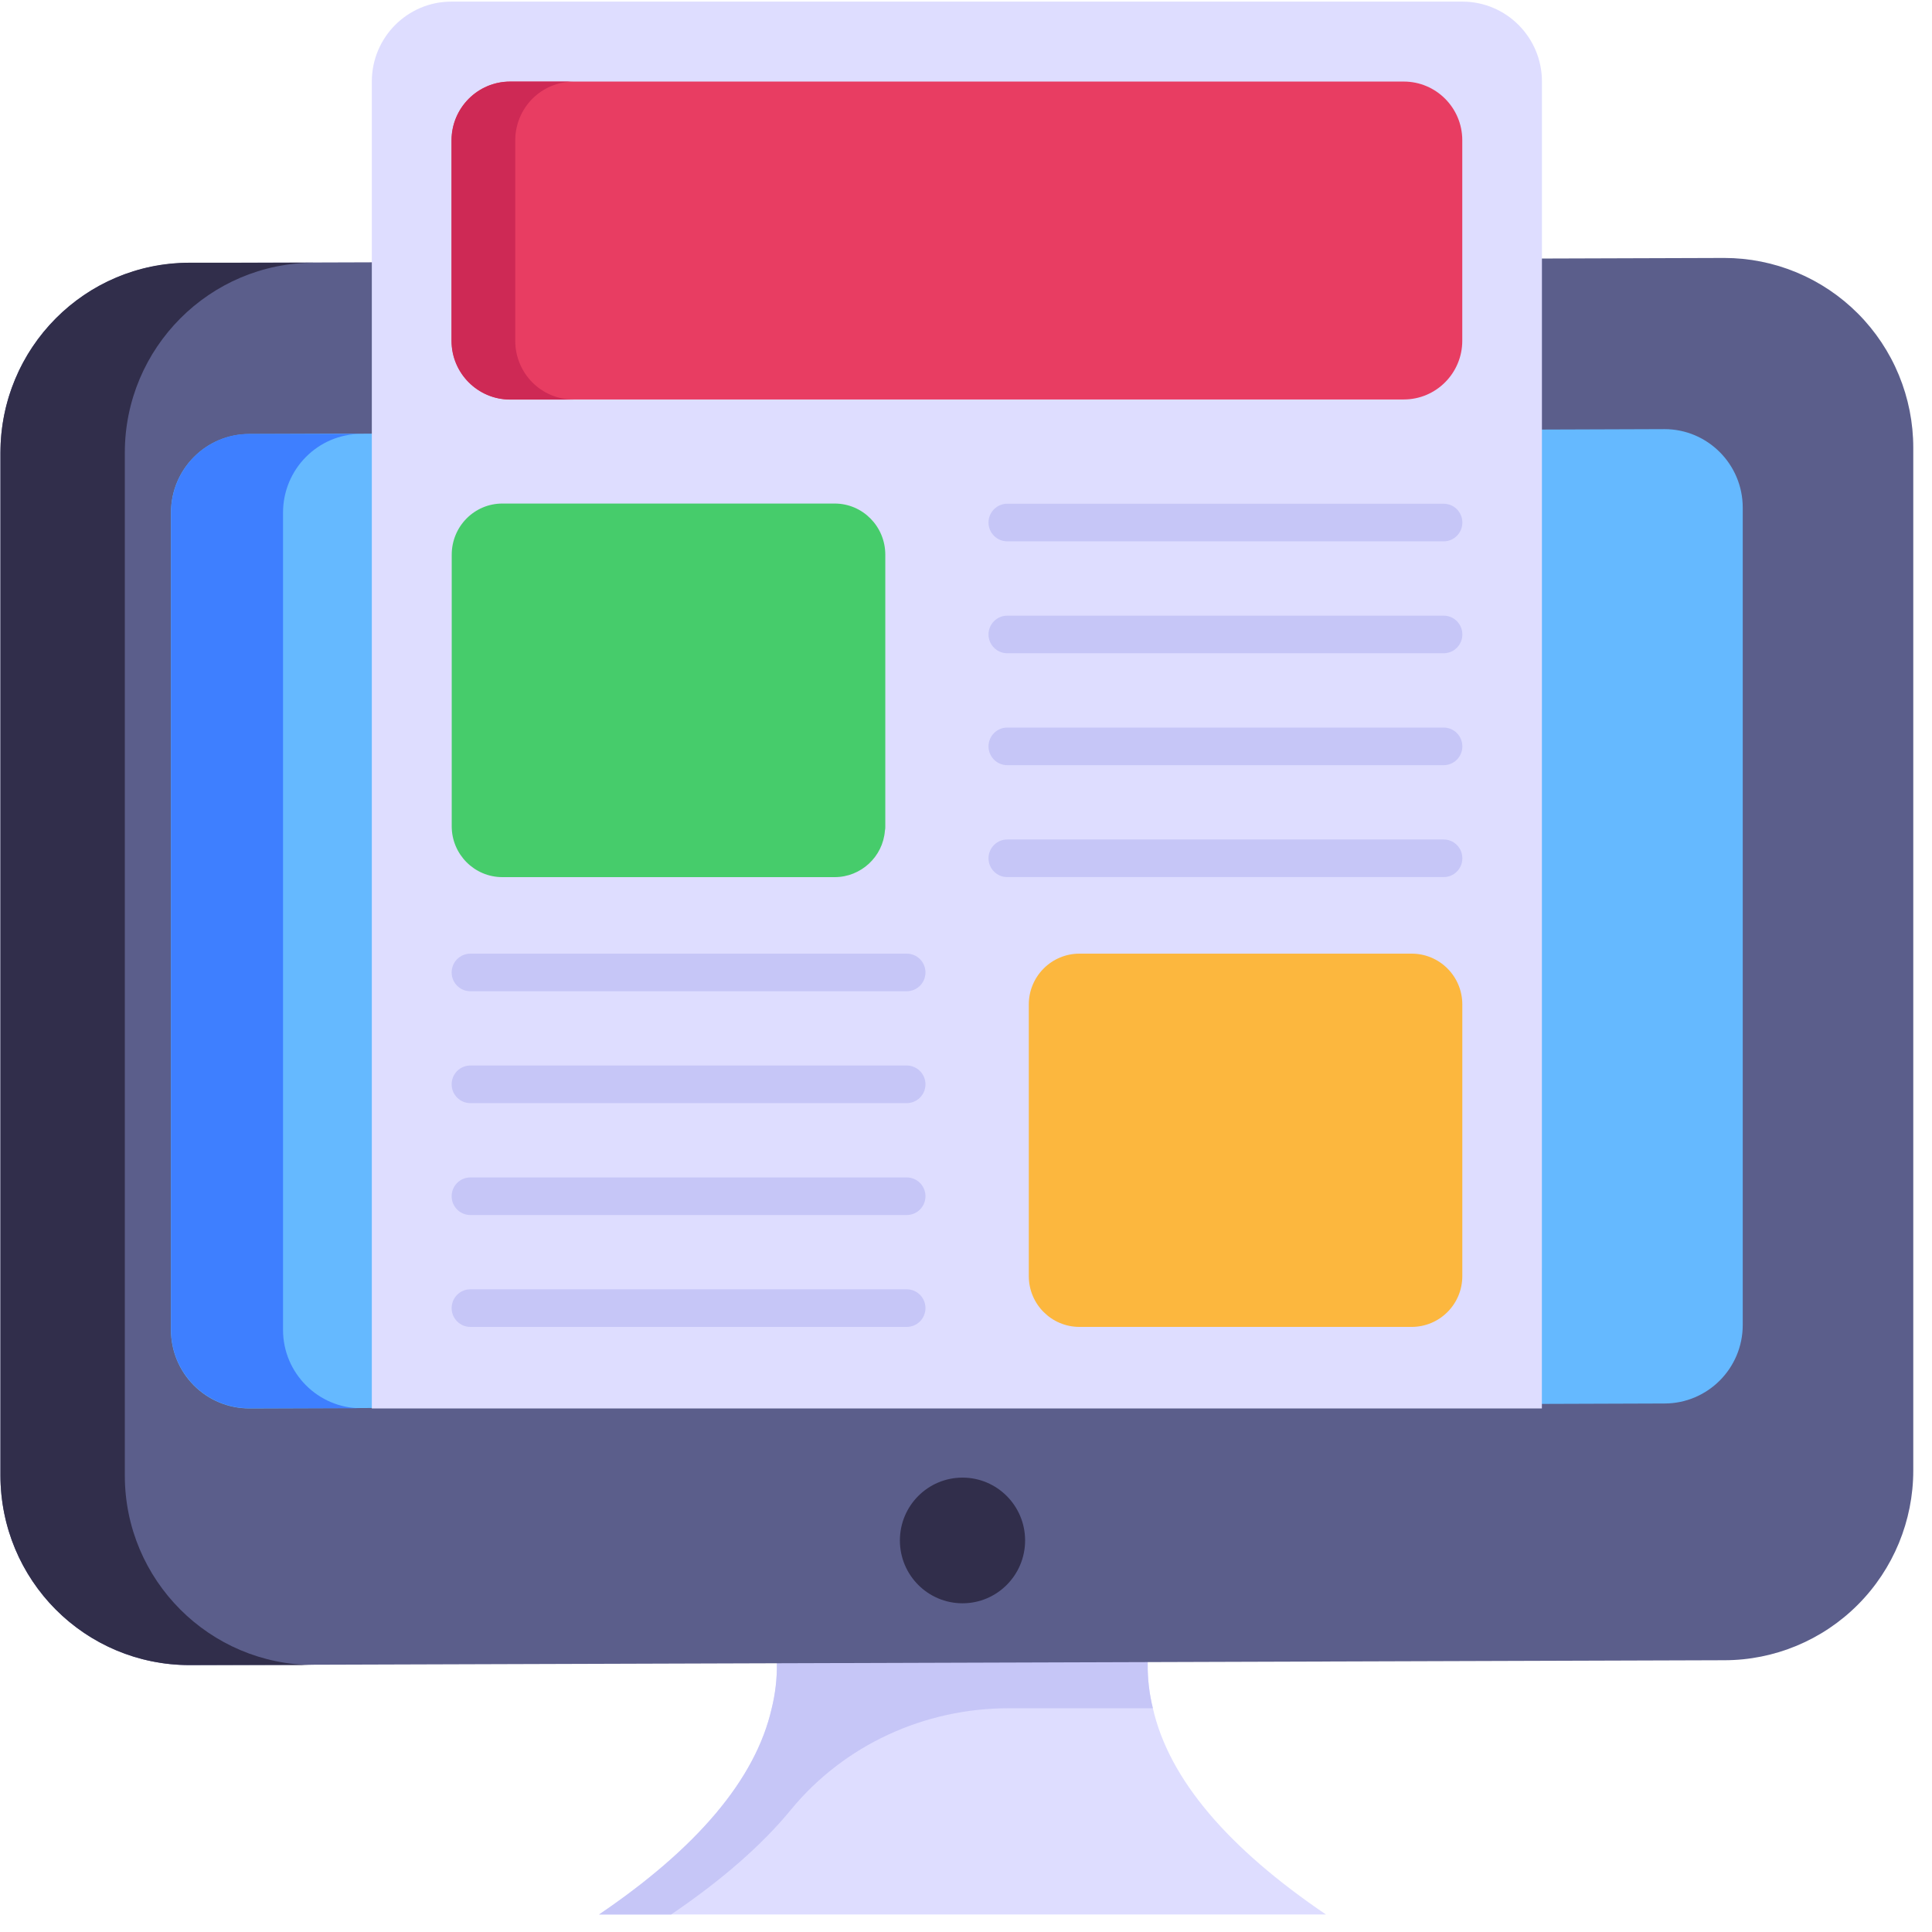 <svg xmlns="http://www.w3.org/2000/svg" width="101" height="101" viewBox="0 0 101 101" fill="none"><path d="M69.317 100.084H31.317C36.4 96.638 39.498 93.037 40.344 89.303C40.719 87.788 40.704 86.202 40.3 84.694H60.313C59.908 86.202 59.893 87.788 60.269 89.303C61.117 93.037 64.236 96.638 69.317 100.084Z" fill="#DEDDFF"></path><path d="M60.269 89.303H52.731C48.336 89.303 44.138 91.21 41.342 94.614C39.813 96.477 37.713 98.3 35.086 100.084H31.319C36.4 96.638 39.498 93.037 40.344 89.303C40.719 87.788 40.704 86.202 40.3 84.694H60.313C59.908 86.202 59.893 87.788 60.269 89.303Z" fill="#C6C6F7"></path><path d="M90.138 86.793L9.904 87.049C7.283 87.049 4.77 86.004 2.916 84.144C1.063 82.284 0.022 79.761 0.021 77.131V23.664C0.021 22.361 0.276 21.071 0.773 19.867C1.269 18.663 1.997 17.57 2.915 16.648C3.833 15.727 4.922 14.996 6.122 14.498C7.321 13.999 8.606 13.742 9.904 13.742L90.138 13.485C91.436 13.485 92.721 13.742 93.92 14.24C95.12 14.739 96.209 15.47 97.127 16.391C98.045 17.312 98.773 18.406 99.269 19.61C99.766 20.814 100.021 22.104 100.021 23.407V76.874C100.021 79.504 98.98 82.028 97.126 83.888C95.273 85.748 92.759 86.793 90.138 86.793Z" fill="#5B5E8B"></path><path d="M16.421 87.044H9.9C4.442 87.044 0.025 82.611 0.025 77.133V23.666C0.025 18.188 4.442 13.734 9.9 13.734H16.421C10.963 13.734 6.525 18.188 6.525 23.666V77.133C6.525 82.611 10.963 87.044 16.421 87.044Z" fill="#312E4B"></path><path d="M8.938 69.522V26.796C8.938 24.53 10.767 22.692 13.025 22.692L87.015 22.434C89.275 22.434 91.106 24.275 91.106 26.541V69.265C91.106 71.533 89.273 73.371 87.015 73.371L13.027 73.629C11.942 73.629 10.901 73.196 10.134 72.426C9.367 71.656 8.936 70.611 8.936 69.522H8.938Z" fill="#65B9FF"></path><path d="M18.879 73.62H13.025C10.775 73.62 8.942 71.78 8.942 69.522V26.803C8.942 24.523 10.775 22.683 13.025 22.683H18.879C16.629 22.683 14.796 24.523 14.796 26.803V69.522C14.796 71.78 16.629 73.62 18.879 73.62Z" fill="#3E7FFF"></path><path d="M50.317 83.816C52.124 83.816 53.59 82.345 53.59 80.531C53.59 78.717 52.124 77.246 50.317 77.246C48.509 77.246 47.044 78.717 47.044 80.531C47.044 82.345 48.509 83.816 50.317 83.816Z" fill="#312E4B"></path><path d="M80.606 73.629H19.438V4.264C19.438 1.955 21.3 0.084 23.6 0.084H76.446C78.746 0.084 80.609 1.955 80.609 4.264L80.606 73.629Z" fill="#DEDDFF"></path><path d="M23.611 17.815V7.333C23.611 5.637 24.979 4.264 26.667 4.264H73.386C75.073 4.264 76.444 5.637 76.444 7.331V17.813C76.444 19.507 75.075 20.883 73.386 20.883H26.667C24.979 20.883 23.611 19.509 23.611 17.815Z" fill="#E83D62"></path><path d="M29.998 20.889H26.665C24.977 20.889 23.602 19.509 23.602 17.816V7.34C23.602 5.646 24.977 4.266 26.665 4.266H29.998C28.29 4.266 26.936 5.646 26.936 7.34V17.816C26.936 19.509 28.29 20.889 29.998 20.889Z" fill="#CE2955"></path><path d="M46.281 29V43.198C46.281 43.282 46.281 43.344 46.261 43.428C46.156 44.787 45.011 45.854 43.636 45.854H26.261C24.802 45.854 23.615 44.662 23.615 43.198V29C23.615 27.516 24.802 26.324 26.261 26.324H43.636C45.094 26.324 46.281 27.516 46.281 29Z" fill="#46CC6B"></path><path d="M76.448 27.317C76.448 27.861 76.011 28.3 75.469 28.3H52.656C52.397 28.3 52.148 28.196 51.964 28.012C51.78 27.828 51.677 27.578 51.677 27.317C51.677 27.056 51.78 26.806 51.964 26.622C52.148 26.438 52.397 26.334 52.656 26.334H75.469C76.011 26.334 76.448 26.773 76.448 27.317ZM76.448 33.168C76.448 33.711 76.011 34.15 75.469 34.15H52.656C52.397 34.15 52.148 34.047 51.964 33.862C51.78 33.678 51.677 33.428 51.677 33.168C51.677 32.907 51.78 32.657 51.964 32.473C52.148 32.288 52.397 32.185 52.656 32.185H75.469C76.011 32.185 76.448 32.624 76.448 33.168ZM76.448 39.018C76.448 39.562 76.011 40.001 75.469 40.001H52.656C52.397 40.001 52.148 39.898 51.964 39.713C51.78 39.529 51.677 39.279 51.677 39.018C51.677 38.758 51.78 38.508 51.964 38.323C52.148 38.139 52.397 38.035 52.656 38.035H75.469C76.011 38.035 76.448 38.475 76.448 39.018ZM76.448 44.869C76.448 45.413 76.011 45.852 75.469 45.852H52.656C52.397 45.852 52.148 45.748 51.964 45.564C51.78 45.38 51.677 45.13 51.677 44.869C51.677 44.608 51.78 44.358 51.964 44.174C52.148 43.99 52.397 43.886 52.656 43.886H75.469C76.011 43.886 76.448 44.325 76.448 44.869Z" fill="#C6C6F7"></path><path d="M56.429 69.367H73.8C74.148 69.367 74.492 69.298 74.813 69.165C75.134 69.031 75.425 68.836 75.671 68.589C75.917 68.343 76.112 68.05 76.245 67.728C76.378 67.406 76.446 67.06 76.446 66.712V52.509C76.446 52.161 76.378 51.815 76.245 51.493C76.112 51.171 75.917 50.878 75.671 50.632C75.425 50.385 75.134 50.189 74.813 50.056C74.492 49.922 74.148 49.854 73.8 49.854H56.429C55.728 49.854 55.055 50.134 54.559 50.632C54.062 51.13 53.783 51.805 53.783 52.509V66.712C53.783 68.177 54.967 69.367 56.429 69.367Z" fill="#FCB73E"></path><path d="M23.611 50.837C23.611 51.38 24.048 51.819 24.59 51.819H47.402C47.662 51.819 47.911 51.716 48.095 51.532C48.278 51.347 48.381 51.097 48.381 50.837C48.381 50.576 48.278 50.326 48.095 50.142C47.911 49.957 47.662 49.854 47.402 49.854H24.59C24.33 49.854 24.081 49.957 23.897 50.142C23.714 50.326 23.611 50.576 23.611 50.837ZM23.611 56.685C23.611 57.229 24.048 57.668 24.59 57.668H47.402C47.662 57.668 47.911 57.564 48.095 57.38C48.278 57.196 48.381 56.946 48.381 56.685C48.381 56.425 48.278 56.175 48.095 55.99C47.911 55.806 47.662 55.702 47.402 55.702H24.59C24.33 55.702 24.081 55.806 23.897 55.99C23.714 56.175 23.611 56.425 23.611 56.685ZM23.611 62.536C23.611 63.079 24.048 63.519 24.59 63.519H47.402C47.662 63.519 47.911 63.415 48.095 63.231C48.278 63.046 48.381 62.796 48.381 62.536C48.381 62.275 48.278 62.025 48.095 61.841C47.911 61.657 47.662 61.553 47.402 61.553H24.59C24.33 61.553 24.081 61.657 23.897 61.841C23.714 62.025 23.611 62.275 23.611 62.536ZM23.611 68.384C23.611 68.928 24.048 69.367 24.59 69.367H47.402C47.662 69.367 47.911 69.263 48.095 69.079C48.278 68.895 48.381 68.645 48.381 68.384C48.381 68.124 48.278 67.874 48.095 67.689C47.911 67.505 47.662 67.401 47.402 67.401H24.59C24.33 67.401 24.081 67.505 23.897 67.689C23.714 67.874 23.611 68.124 23.611 68.384Z" fill="#C6C6F7"></path></svg>